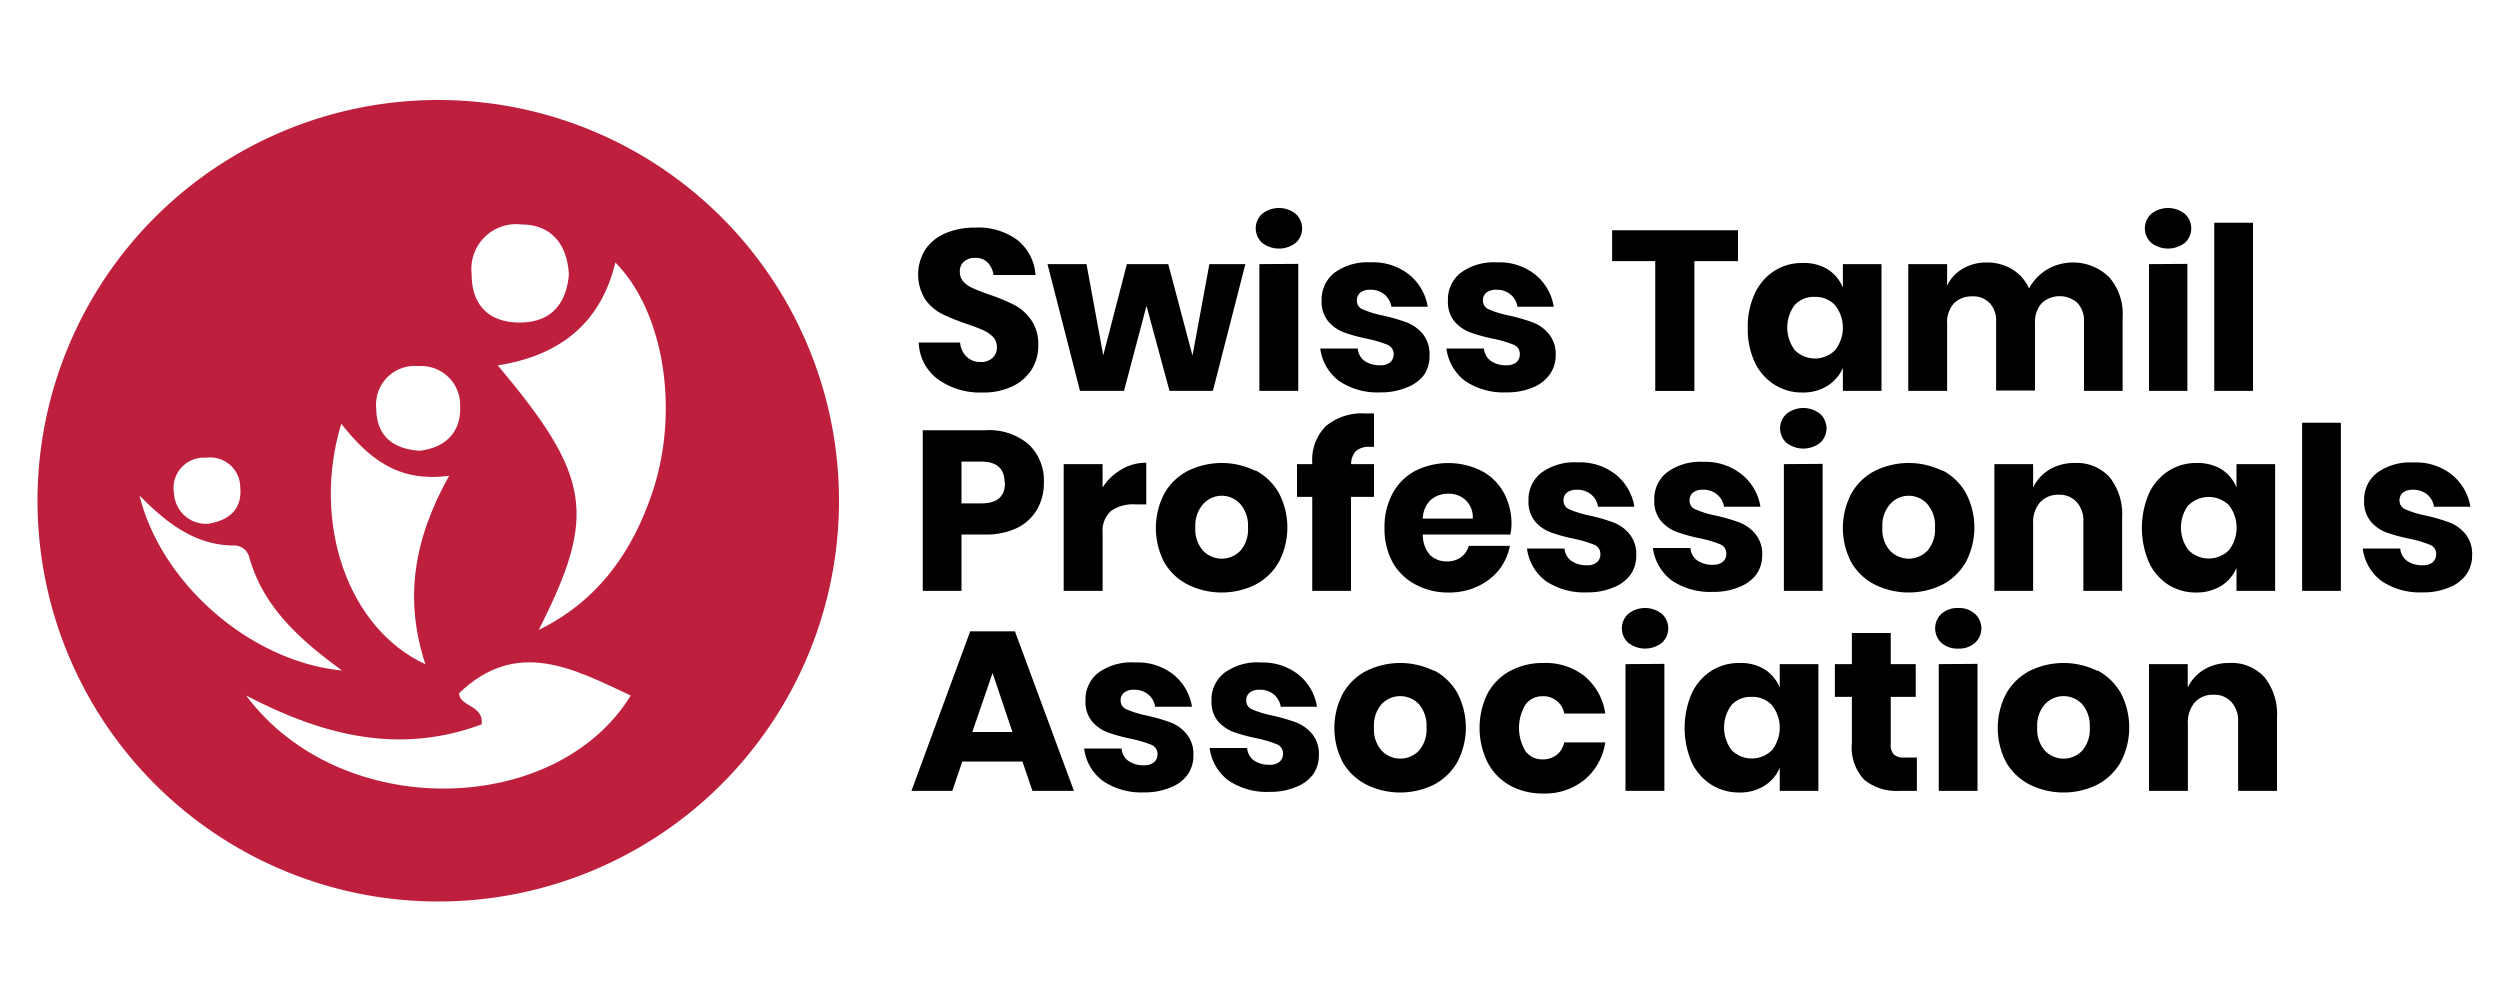 <svg xmlns="http://www.w3.org/2000/svg" xmlns:xlink="http://www.w3.org/1999/xlink" width="200" height="80" viewBox="0 0 200 80"><rect x="0" y="0" width="200" height="80" fill="#333333" stroke="none"/><defs><clipPath id="b"><rect width="200" height="80"></rect></clipPath></defs><g id="a" clip-path="url(#b)"><rect width="200" height="80" fill="#fff"></rect><path d="M0,0H71V80H0Z" fill="#fff"></path><g transform="translate(-836.805 -26.807)"><path d="M871.885,34.807a32.06,32.06,0,1,1-.04,0Z" fill="#bd1f3d"></path><path d="M886.035,47.807c-1.18,4.91-4.5,7.46-9.41,8.23,7.52,8.94,7.92,12,3.28,21.16,4.72-2.3,7.54-6.25,9.15-11.18C891.165,59.527,889.9,51.707,886.035,47.807Z" fill="#fff"></path><path d="M873.535,82.257c0,1.09,2,.95,1.8,2.5-6.39,2.37-12.42,1.05-18.84-2.31,7.55,10.14,24.82,9.71,30.77,0C882.725,80.337,878.185,77.807,873.535,82.257Z" fill="#fff"></path><path d="M870.835,79.947c-1.72-5.25-.93-10,1.9-15.08-4.2.57-6.52-1.51-8.63-4.16C861.725,68.567,864.585,77.057,870.835,79.947Z" fill="#fff"></path><path d="M856.725,71.307a1.26,1.26,0,0,0-1.33-.86c-3-.07-5.2-1.74-7.43-4,1.72,7,8.84,13.29,16.21,14C860.525,77.807,857.775,75.167,856.725,71.307Z" fill="#fff"></path><path d="M878.545,52.607c2.43-.06,3.58-1.59,3.77-3.84-.13-2.47-1.46-4-3.78-4a3.579,3.579,0,0,0-4,3.94C874.525,51.287,875.995,52.667,878.545,52.607Z" fill="#fff"></path><path d="M870.385,62.867c2.11-.26,3.33-1.53,3.23-3.6a3.11,3.11,0,0,0-3.043-3.177c-.092,0-.185,0-.277.007a3.088,3.088,0,0,0-3.39,2.757,3.039,3.039,0,0,0,0,.633C866.925,61.657,868.215,62.727,870.385,62.867Z" fill="#fff"></path><path d="M853.465,68.707c1.66-.28,2.72-1.13,2.56-2.92a2.4,2.4,0,0,0-2.418-2.383,2.327,2.327,0,0,0-.312.023,2.42,2.42,0,0,0-2.6,2.222,2.45,2.45,0,0,0,.033.628,2.559,2.559,0,0,0,2.68,2.433Z" fill="#fff"></path><path d="M919.365,56.327a3.735,3.735,0,0,1-1.53,1.37,5.367,5.367,0,0,1-2.44.51,5.775,5.775,0,0,1-3.56-1.06,3.8,3.8,0,0,1-1.53-2.94h3.31a1.738,1.738,0,0,0,.52,1.14,1.563,1.563,0,0,0,1.13.42,1.325,1.325,0,0,0,.95-.33,1.126,1.126,0,0,0,.34-.87,1.16,1.16,0,0,0-.32-.82,2.54,2.54,0,0,0-.79-.53c-.31-.14-.75-.31-1.31-.5a16.832,16.832,0,0,1-2-.81,3.722,3.722,0,0,1-1.32-1.16,3.766,3.766,0,0,1,.03-4,3.644,3.644,0,0,1,1.6-1.28,5.823,5.823,0,0,1,2.36-.45,5.234,5.234,0,0,1,3.4,1,3.9,3.9,0,0,1,1.44,2.79h-3.36a1.739,1.739,0,0,0-.47-1,1.328,1.328,0,0,0-1-.37,1.294,1.294,0,0,0-.88.29,1,1,0,0,0-.34.85,1.1,1.1,0,0,0,.3.78,2.279,2.279,0,0,0,.75.51c.31.14.74.31,1.31.51a14.97,14.97,0,0,1,2,.83,3.775,3.775,0,0,1,1.34,1.19,3.364,3.364,0,0,1,.57,2A3.568,3.568,0,0,1,919.365,56.327Z"></path><path d="M936.435,47.937l-2.6,10.14h-3.47l-1.84-6.8-1.8,6.8h-3.52l-2.6-10.14h3.12l1.34,7.3,1.89-7.3h3.31l1.94,7.32,1.35-7.32Z"></path><path d="M937.775,43.917a2.159,2.159,0,0,1,2.69,0,1.57,1.57,0,0,1,.1,2.217c-.033.036-.067.07-.1.1a2.2,2.2,0,0,1-2.69,0,1.569,1.569,0,0,1-.1-2.218A1.233,1.233,0,0,1,937.775,43.917Zm2.89,4v10.16h-3.11V47.937Z"></path><path d="M949.575,48.807a4.214,4.214,0,0,1,1.45,2.54h-2.91a1.654,1.654,0,0,0-.57-1,1.723,1.723,0,0,0-1.12-.36,1.221,1.221,0,0,0-.8.23.8.8,0,0,0-.27.65.729.729,0,0,0,.5.7,7.742,7.742,0,0,0,1.57.48,15.355,15.355,0,0,1,1.91.55,3.211,3.211,0,0,1,1.29.92,2.543,2.543,0,0,1,.54,1.71,2.653,2.653,0,0,1-.44,1.58,3.112,3.112,0,0,1-1.39,1,5.278,5.278,0,0,1-2.11.39,5.461,5.461,0,0,1-3.29-.91,3.852,3.852,0,0,1-1.51-2.6h3a1.347,1.347,0,0,0,.55,1,2.133,2.133,0,0,0,1.25.34,1.186,1.186,0,0,0,.8-.24.834.834,0,0,0,.27-.65.771.771,0,0,0-.5-.75,9.182,9.182,0,0,0-1.62-.48,13.717,13.717,0,0,1-1.86-.51,3.116,3.116,0,0,1-1.25-.88,2.468,2.468,0,0,1-.53-1.66,2.718,2.718,0,0,1,1-2.21,4.454,4.454,0,0,1,2.92-.85A4.6,4.6,0,0,1,949.575,48.807Z"></path><path d="M959.665,48.807a4.153,4.153,0,0,1,1.44,2.54H958.2a1.549,1.549,0,0,0-.57-1,1.723,1.723,0,0,0-1.12-.36,1.246,1.246,0,0,0-.8.23.8.8,0,0,0-.27.65.75.75,0,0,0,.5.7,7.89,7.89,0,0,0,1.57.48,14.763,14.763,0,0,1,1.91.55,3.08,3.08,0,0,1,1.29.92,2.541,2.541,0,0,1,.55,1.71,2.59,2.59,0,0,1-.48,1.54,3.014,3.014,0,0,1-1.36,1.04,5.244,5.244,0,0,1-2.11.39,5.488,5.488,0,0,1-3.29-.91,3.84,3.84,0,0,1-1.5-2.6h3a1.36,1.36,0,0,0,.56,1,2.07,2.07,0,0,0,1.24.34,1.186,1.186,0,0,0,.8-.24.834.834,0,0,0,.27-.65.77.77,0,0,0-.49-.75,9.579,9.579,0,0,0-1.63-.48,13.438,13.438,0,0,1-1.85-.51,3.071,3.071,0,0,1-1.26-.88,2.457,2.457,0,0,1-.52-1.66,2.706,2.706,0,0,1,1-2.21,4.483,4.483,0,0,1,2.93-.85A4.614,4.614,0,0,1,959.665,48.807Z"></path><path d="M975.845,45.227V47.7h-3.49v10.38h-3.13V47.7h-3.45v-2.47Z"></path><path d="M982.995,48.337a3.161,3.161,0,0,1,1.24,1.47v-1.87h3.09v10.14h-3.09v-1.84a3.17,3.17,0,0,1-1.24,1.44,3.668,3.668,0,0,1-2,.53,4.1,4.1,0,0,1-2.24-.63,4.279,4.279,0,0,1-1.56-1.77,6.3,6.3,0,0,1-.57-2.76,6.223,6.223,0,0,1,.57-2.77,4.3,4.3,0,0,1,1.56-1.8,4.08,4.08,0,0,1,2.24-.63A3.651,3.651,0,0,1,982.995,48.337Zm-2.6,2.85a3.02,3.02,0,0,0,0,3.64,2.281,2.281,0,0,0,3.21,0,2.9,2.9,0,0,0,0-3.61,2.117,2.117,0,0,0-1.61-.66A2.086,2.086,0,0,0,980.4,51.187Z"></path><path d="M1005.545,48.987a4.468,4.468,0,0,1,1.07,3.2v5.89h-3.09v-5.52a2.073,2.073,0,0,0-.51-1.5,2.128,2.128,0,0,0-2.87,0,2.242,2.242,0,0,0-.54,1.61v5.38h-3.11v-5.49a2.072,2.072,0,0,0-.51-1.5,1.8,1.8,0,0,0-1.39-.54,1.994,1.994,0,0,0-1.48.56,2.258,2.258,0,0,0-.54,1.62v5.38h-3.11V47.937h3.11v1.73a2.99,2.99,0,0,1,1.23-1.35,3.66,3.66,0,0,1,1.92-.51,3.841,3.841,0,0,1,2.05.54,3.361,3.361,0,0,1,1.35,1.53,4.075,4.075,0,0,1,1.44-1.51,4.146,4.146,0,0,1,4.98.62Z"></path><path d="M1008.905,43.917a2.159,2.159,0,0,1,2.69,0,1.57,1.57,0,0,1,.1,2.217c-.033.036-.067.07-.1.1a2.2,2.2,0,0,1-2.69,0,1.569,1.569,0,0,1-.1-2.218A1.233,1.233,0,0,1,1008.905,43.917Zm2.89,4v10.16h-3.07V47.937Z"></path><path d="M1017.045,44.627v13.45h-3.1V44.627Z"></path><path d="M913.725,69.567v4.51h-3.1V61.227h5a4.888,4.888,0,0,1,3.49,1.14,4,4,0,0,1,1.2,3.06,4.17,4.17,0,0,1-.54,2.13,3.755,3.755,0,0,1-1.59,1.48,5.712,5.712,0,0,1-2.56.53Zm3.45-4.14c0-1.13-.62-1.69-1.87-1.69h-1.58v3.34h1.58c1.28,0,1.9-.55,1.9-1.65Z"></path><path d="M926.505,64.377a3.738,3.738,0,0,1,2-.55v3.33h-.89a3.064,3.064,0,0,0-1.92.52,2.124,2.124,0,0,0-.68,1.78v4.62H921.9V63.937h3.11v1.87A4.378,4.378,0,0,1,926.505,64.377Z"></path><path d="M937.245,64.437a4.646,4.646,0,0,1,1.87,1.81,5.945,5.945,0,0,1,0,5.52,4.659,4.659,0,0,1-1.87,1.81,6.122,6.122,0,0,1-5.41,0,4.55,4.55,0,0,1-1.88-1.77,5.939,5.939,0,0,1,0-5.52,4.541,4.541,0,0,1,1.88-1.81,6.116,6.116,0,0,1,5.41,0Zm-4.2,2.71a2.588,2.588,0,0,0-.61,1.86,2.545,2.545,0,0,0,.61,1.85,2.07,2.07,0,0,0,2.926.073c.025-.024.05-.048.074-.073a2.594,2.594,0,0,0,.6-1.85,2.631,2.631,0,0,0-.6-1.86,1.995,1.995,0,0,0-3,0Z"></path><path d="M946.385,62.557a1.557,1.557,0,0,0-1.1.33,1.516,1.516,0,0,0-.39,1.05h1.83v2.62h-1.84v7.52h-3.1v-7.52h-1.22v-2.62h1.22v-.13a3.787,3.787,0,0,1,1.1-2.92,4.492,4.492,0,0,1,3.18-1,5.589,5.589,0,0,1,.66,0v2.67Z"></path><path d="M957.635,69.567h-7a2.39,2.39,0,0,0,.58,1.65,1.884,1.884,0,0,0,1.34.5,1.838,1.838,0,0,0,1.15-.35,1.66,1.66,0,0,0,.6-.89h3.29a4.5,4.5,0,0,1-.87,1.92,4.7,4.7,0,0,1-1.71,1.32,5.294,5.294,0,0,1-2.31.49,5.426,5.426,0,0,1-2.64-.63,4.44,4.44,0,0,1-1.84-1.77,5.569,5.569,0,0,1-.66-2.76,5.632,5.632,0,0,1,.65-2.77,4.408,4.408,0,0,1,1.81-1.8,5.926,5.926,0,0,1,5.3,0,4.336,4.336,0,0,1,1.78,1.74,5.24,5.24,0,0,1,.62,2.57A4.357,4.357,0,0,1,957.635,69.567Zm-3.59-2.76a1.928,1.928,0,0,0-1.37-.5,2.083,2.083,0,0,0-1.42.5,2.163,2.163,0,0,0-.63,1.49h4A1.861,1.861,0,0,0,954.045,66.807Z"></path><path d="M966.115,64.807a4.153,4.153,0,0,1,1.44,2.54h-2.91a1.549,1.549,0,0,0-.57-1,1.723,1.723,0,0,0-1.12-.36,1.246,1.246,0,0,0-.8.23.8.8,0,0,0-.27.65.75.75,0,0,0,.5.7,7.89,7.89,0,0,0,1.57.48,14.764,14.764,0,0,1,1.91.55,3.08,3.08,0,0,1,1.29.92,2.541,2.541,0,0,1,.55,1.71,2.588,2.588,0,0,1-.48,1.58,3.017,3.017,0,0,1-1.36,1,5.244,5.244,0,0,1-2.11.39,5.488,5.488,0,0,1-3.29-.91,3.84,3.84,0,0,1-1.5-2.6h3a1.36,1.36,0,0,0,.56,1,2.07,2.07,0,0,0,1.24.34,1.186,1.186,0,0,0,.8-.24.834.834,0,0,0,.27-.65.77.77,0,0,0-.49-.75,9.579,9.579,0,0,0-1.63-.48,13.436,13.436,0,0,1-1.85-.51,3.071,3.071,0,0,1-1.26-.88,2.457,2.457,0,0,1-.52-1.66,2.706,2.706,0,0,1,1-2.21,4.483,4.483,0,0,1,2.93-.85A4.615,4.615,0,0,1,966.115,64.807Z"></path><path d="M976.2,64.807a4.153,4.153,0,0,1,1.44,2.54h-2.91a1.612,1.612,0,0,0-.58-1,1.676,1.676,0,0,0-1.11-.36,1.222,1.222,0,0,0-.8.23.8.8,0,0,0-.27.65.729.729,0,0,0,.5.7,7.74,7.74,0,0,0,1.57.48,14.622,14.622,0,0,1,1.9.55,3.08,3.08,0,0,1,1.29.92,2.5,2.5,0,0,1,.55,1.71,2.664,2.664,0,0,1-.47,1.54,3.084,3.084,0,0,1-1.37,1,5.2,5.2,0,0,1-2.1.39,5.461,5.461,0,0,1-3.29-.91,3.852,3.852,0,0,1-1.51-2.6h3a1.347,1.347,0,0,0,.55,1,2.1,2.1,0,0,0,1.25.34,1.192,1.192,0,0,0,.8-.24.834.834,0,0,0,.27-.65.771.771,0,0,0-.5-.75,9.376,9.376,0,0,0-1.63-.48,13.436,13.436,0,0,1-1.85-.51,3.116,3.116,0,0,1-1.25-.88,2.419,2.419,0,0,1-.53-1.66,2.686,2.686,0,0,1,1-2.21,4.454,4.454,0,0,1,2.92-.85A4.616,4.616,0,0,1,976.2,64.807Z"></path><path d="M979.725,59.917a2.159,2.159,0,0,1,2.69,0,1.57,1.57,0,0,1,.1,2.217c-.033.036-.067.07-.1.1a2.2,2.2,0,0,1-2.69,0,1.569,1.569,0,0,1-.1-2.218A1.242,1.242,0,0,1,979.725,59.917Zm2.89,4v10.16h-3.1V63.937Z"></path><path d="M992.205,64.437a4.647,4.647,0,0,1,1.87,1.81,5.945,5.945,0,0,1,0,5.52,4.66,4.66,0,0,1-1.87,1.81,6.122,6.122,0,0,1-5.41,0,4.55,4.55,0,0,1-1.88-1.77,5.939,5.939,0,0,1,0-5.52,4.542,4.542,0,0,1,1.88-1.81,6.116,6.116,0,0,1,5.41,0Zm-4.2,2.71a2.587,2.587,0,0,0-.61,1.86,2.545,2.545,0,0,0,.61,1.85,2.07,2.07,0,0,0,2.926.073c.025-.024.05-.048.074-.073a2.594,2.594,0,0,0,.6-1.85,2.631,2.631,0,0,0-.6-1.86,1.995,1.995,0,0,0-3,0Z"></path><path d="M1005.575,64.987a4.712,4.712,0,0,1,1,3.2v5.89h-3.1v-5.53a2.213,2.213,0,0,0-.54-1.58,1.831,1.831,0,0,0-1.42-.58,1.936,1.936,0,0,0-1.5.6,2.427,2.427,0,0,0-.56,1.71v5.38h-3.1V63.937h3.1v1.87a3.382,3.382,0,0,1,1.3-1.43,3.828,3.828,0,0,1,2-.53A3.526,3.526,0,0,1,1005.575,64.987Z"></path><path d="M1014.505,64.337a3.092,3.092,0,0,1,1.22,1.47v-1.87h3.09v10.14h-3.09v-1.84a3.105,3.105,0,0,1-1.23,1.44,3.723,3.723,0,0,1-2,.53,4.077,4.077,0,0,1-2.24-.63,4.3,4.3,0,0,1-1.53-1.77,7,7,0,0,1,0-5.53,4.317,4.317,0,0,1,1.57-1.8,4.061,4.061,0,0,1,2.24-.63A3.706,3.706,0,0,1,1014.505,64.337Zm-2.61,2.85a3,3,0,0,0,0,3.64,2.29,2.29,0,0,0,3.22,0,2.942,2.942,0,0,0,0-3.61,2.309,2.309,0,0,0-3.22,0Z"></path><path d="M1024.075,60.627v13.45h-3.1V60.627Z"></path><path d="M1032.985,64.807a4.162,4.162,0,0,1,1.45,2.54h-2.91a1.549,1.549,0,0,0-.57-1,1.723,1.723,0,0,0-1.12-.36,1.248,1.248,0,0,0-.8.23.8.8,0,0,0-.27.65.75.75,0,0,0,.5.7,7.891,7.891,0,0,0,1.57.48,14.765,14.765,0,0,1,1.91.55,3.081,3.081,0,0,1,1.29.92,2.543,2.543,0,0,1,.54,1.71,2.586,2.586,0,0,1-.47,1.54,3,3,0,0,1-1.38,1.04,5.244,5.244,0,0,1-2.11.39,5.489,5.489,0,0,1-3.29-.91,3.841,3.841,0,0,1-1.5-2.6h3a1.361,1.361,0,0,0,.56,1,2.07,2.07,0,0,0,1.24.34,1.187,1.187,0,0,0,.8-.24.834.834,0,0,0,.27-.65.76.76,0,0,0-.5-.75,9.179,9.179,0,0,0-1.62-.48,13.584,13.584,0,0,1-1.85-.5,3.072,3.072,0,0,1-1.26-.88,2.468,2.468,0,0,1-.53-1.66,2.717,2.717,0,0,1,1-2.21,4.483,4.483,0,0,1,2.93-.85A4.58,4.58,0,0,1,1032.985,64.807Z"></path><path d="M918.6,87.727h-4.81l-.8,2.35h-3.27l4.7-12.761h3.58l4.72,12.761h-3.32Zm-.8-2.36-1.59-4.72-1.62,4.72Z"></path><path d="M930.725,80.807a4.153,4.153,0,0,1,1.44,2.54h-2.95a1.549,1.549,0,0,0-.57-1,1.723,1.723,0,0,0-1.12-.36,1.194,1.194,0,0,0-.79.23.779.779,0,0,0-.28.65.75.75,0,0,0,.5.7,8.162,8.162,0,0,0,1.57.48,14.769,14.769,0,0,1,1.91.55,3.08,3.08,0,0,1,1.29.92,2.5,2.5,0,0,1,.55,1.71,2.588,2.588,0,0,1-.48,1.58,3.017,3.017,0,0,1-1.36,1,5.21,5.21,0,0,1-2.11.39,5.458,5.458,0,0,1-3.28-.91,3.808,3.808,0,0,1-1.51-2.6h3a1.318,1.318,0,0,0,.55,1,2.1,2.1,0,0,0,1.24.34,1.164,1.164,0,0,0,.8-.24.812.812,0,0,0,.28-.65.771.771,0,0,0-.5-.75,9.581,9.581,0,0,0-1.63-.48,13.436,13.436,0,0,1-1.85-.51,3.071,3.071,0,0,1-1.26-.88,2.457,2.457,0,0,1-.52-1.66,2.706,2.706,0,0,1,1-2.21,4.485,4.485,0,0,1,2.96-.84A4.612,4.612,0,0,1,930.725,80.807Z"></path><path d="M940.725,80.807a4.153,4.153,0,0,1,1.44,2.54h-2.9a1.655,1.655,0,0,0-.57-1,1.723,1.723,0,0,0-1.12-.36,1.221,1.221,0,0,0-.8.23.8.8,0,0,0-.27.65.729.729,0,0,0,.5.7,7.741,7.741,0,0,0,1.57.48,15.358,15.358,0,0,1,1.91.55,3.212,3.212,0,0,1,1.29.92,2.538,2.538,0,0,1,.54,1.71,2.664,2.664,0,0,1-.47,1.54,3.112,3.112,0,0,1-1.36,1,5.278,5.278,0,0,1-2.11.39,5.461,5.461,0,0,1-3.29-.91,3.852,3.852,0,0,1-1.51-2.6h3a1.347,1.347,0,0,0,.55,1,2.1,2.1,0,0,0,1.25.34,1.192,1.192,0,0,0,.8-.24.834.834,0,0,0,.27-.65.771.771,0,0,0-.5-.75,9.185,9.185,0,0,0-1.62-.48,13.715,13.715,0,0,1-1.86-.51,3.116,3.116,0,0,1-1.25-.88,2.465,2.465,0,0,1-.49-1.61,2.718,2.718,0,0,1,1-2.21,4.454,4.454,0,0,1,3-.85A4.621,4.621,0,0,1,940.725,80.807Z"></path><path d="M951.525,80.437a4.647,4.647,0,0,1,1.87,1.81,5.945,5.945,0,0,1,0,5.52,4.66,4.66,0,0,1-1.87,1.81,6.122,6.122,0,0,1-5.41,0,4.606,4.606,0,0,1-1.88-1.77,5.939,5.939,0,0,1,0-5.52,4.6,4.6,0,0,1,1.88-1.81,6.116,6.116,0,0,1,5.41,0Zm-4.2,2.71a2.583,2.583,0,0,0-.6,1.86,2.545,2.545,0,0,0,.61,1.85,2.066,2.066,0,0,0,2.99,0,2.594,2.594,0,0,0,.6-1.85,2.631,2.631,0,0,0-.6-1.86,2.056,2.056,0,0,0-3,0Z"></path><path d="M963.555,80.887a4.761,4.761,0,0,1,1.67,3h-3.28a1.68,1.68,0,0,0-1.75-1.38,1.654,1.654,0,0,0-1.34.65,3.6,3.6,0,0,0,0,3.76,1.652,1.652,0,0,0,1.34.64,1.822,1.822,0,0,0,1.15-.36,1.754,1.754,0,0,0,.6-1h3.28a4.766,4.766,0,0,1-1.67,3,5.01,5.01,0,0,1-3.29,1.09,5.426,5.426,0,0,1-2.64-.63,4.5,4.5,0,0,1-1.81-1.85,6.249,6.249,0,0,1,0-5.53,4.469,4.469,0,0,1,1.81-1.8,5.478,5.478,0,0,1,2.65-.63A5,5,0,0,1,963.555,80.887Z"></path><path d="M967.065,75.917a2.159,2.159,0,0,1,2.69,0,1.57,1.57,0,0,1,.1,2.217c-.033.036-.067.07-.1.1a2.2,2.2,0,0,1-2.69,0,1.569,1.569,0,0,1-.1-2.218A1.223,1.223,0,0,1,967.065,75.917Zm2.89,4v10.16h-3.11V79.937Z"></path><path d="M977.945,80.337a3.194,3.194,0,0,1,1.24,1.47v-1.87h3.09v10.14h-3.09v-1.84a3.17,3.17,0,0,1-1.24,1.44,3.668,3.668,0,0,1-2,.53,4.1,4.1,0,0,1-2.24-.63,4.286,4.286,0,0,1-1.56-1.77,7,7,0,0,1,0-5.53,4.3,4.3,0,0,1,1.56-1.8,4.08,4.08,0,0,1,2.24-.63A3.651,3.651,0,0,1,977.945,80.337Zm-2.6,2.85a3,3,0,0,0,0,3.64,2.282,2.282,0,0,0,3.21,0,2.9,2.9,0,0,0,0-3.61,2.117,2.117,0,0,0-1.61-.66A2.087,2.087,0,0,0,975.345,83.187Z"></path><path d="M990.155,87.407v2.67h-1.43a4.072,4.072,0,0,1-2.77-.88,3.737,3.737,0,0,1-1-2.921V82.557h-1.36v-2.62h1.36v-2.49h3.11v2.49h2v2.62h-2v3.78a1.1,1.1,0,0,0,.25.83,1.131,1.131,0,0,0,.82.24Z"></path><path d="M992.115,75.917a1.927,1.927,0,0,1,1.35-.47,1.9,1.9,0,0,1,1.34.47,1.57,1.57,0,0,1,.1,2.217c-.033.036-.067.07-.1.1a1.9,1.9,0,0,1-1.34.46,1.926,1.926,0,0,1-1.35-.46,1.6,1.6,0,0,1-.058-2.262A.791.791,0,0,1,992.115,75.917Zm2.89,4v10.16h-3.1V79.937Z"></path><path d="M1004.595,80.437a4.647,4.647,0,0,1,1.87,1.81,5.945,5.945,0,0,1,0,5.52,4.66,4.66,0,0,1-1.87,1.81,6.122,6.122,0,0,1-5.41,0,4.606,4.606,0,0,1-1.88-1.77,5.939,5.939,0,0,1,0-5.52,4.6,4.6,0,0,1,1.88-1.81,6.116,6.116,0,0,1,5.41,0Zm-4.2,2.71a2.588,2.588,0,0,0-.61,1.86,2.545,2.545,0,0,0,.61,1.85,2.066,2.066,0,0,0,2.99,0,2.594,2.594,0,0,0,.6-1.85,2.631,2.631,0,0,0-.6-1.86,2.044,2.044,0,0,0-2.99,0Z"></path><path d="M1017.965,80.987a4.713,4.713,0,0,1,1,3.2v5.89h-3.11v-5.53a2.213,2.213,0,0,0-.54-1.58,1.816,1.816,0,0,0-1.42-.58,1.936,1.936,0,0,0-1.5.6,2.427,2.427,0,0,0-.56,1.71v5.38h-3.11V79.937h3.1v1.87a3.382,3.382,0,0,1,1.3-1.43,3.828,3.828,0,0,1,2-.53A3.53,3.53,0,0,1,1017.965,80.987Z"></path></g></g></svg>